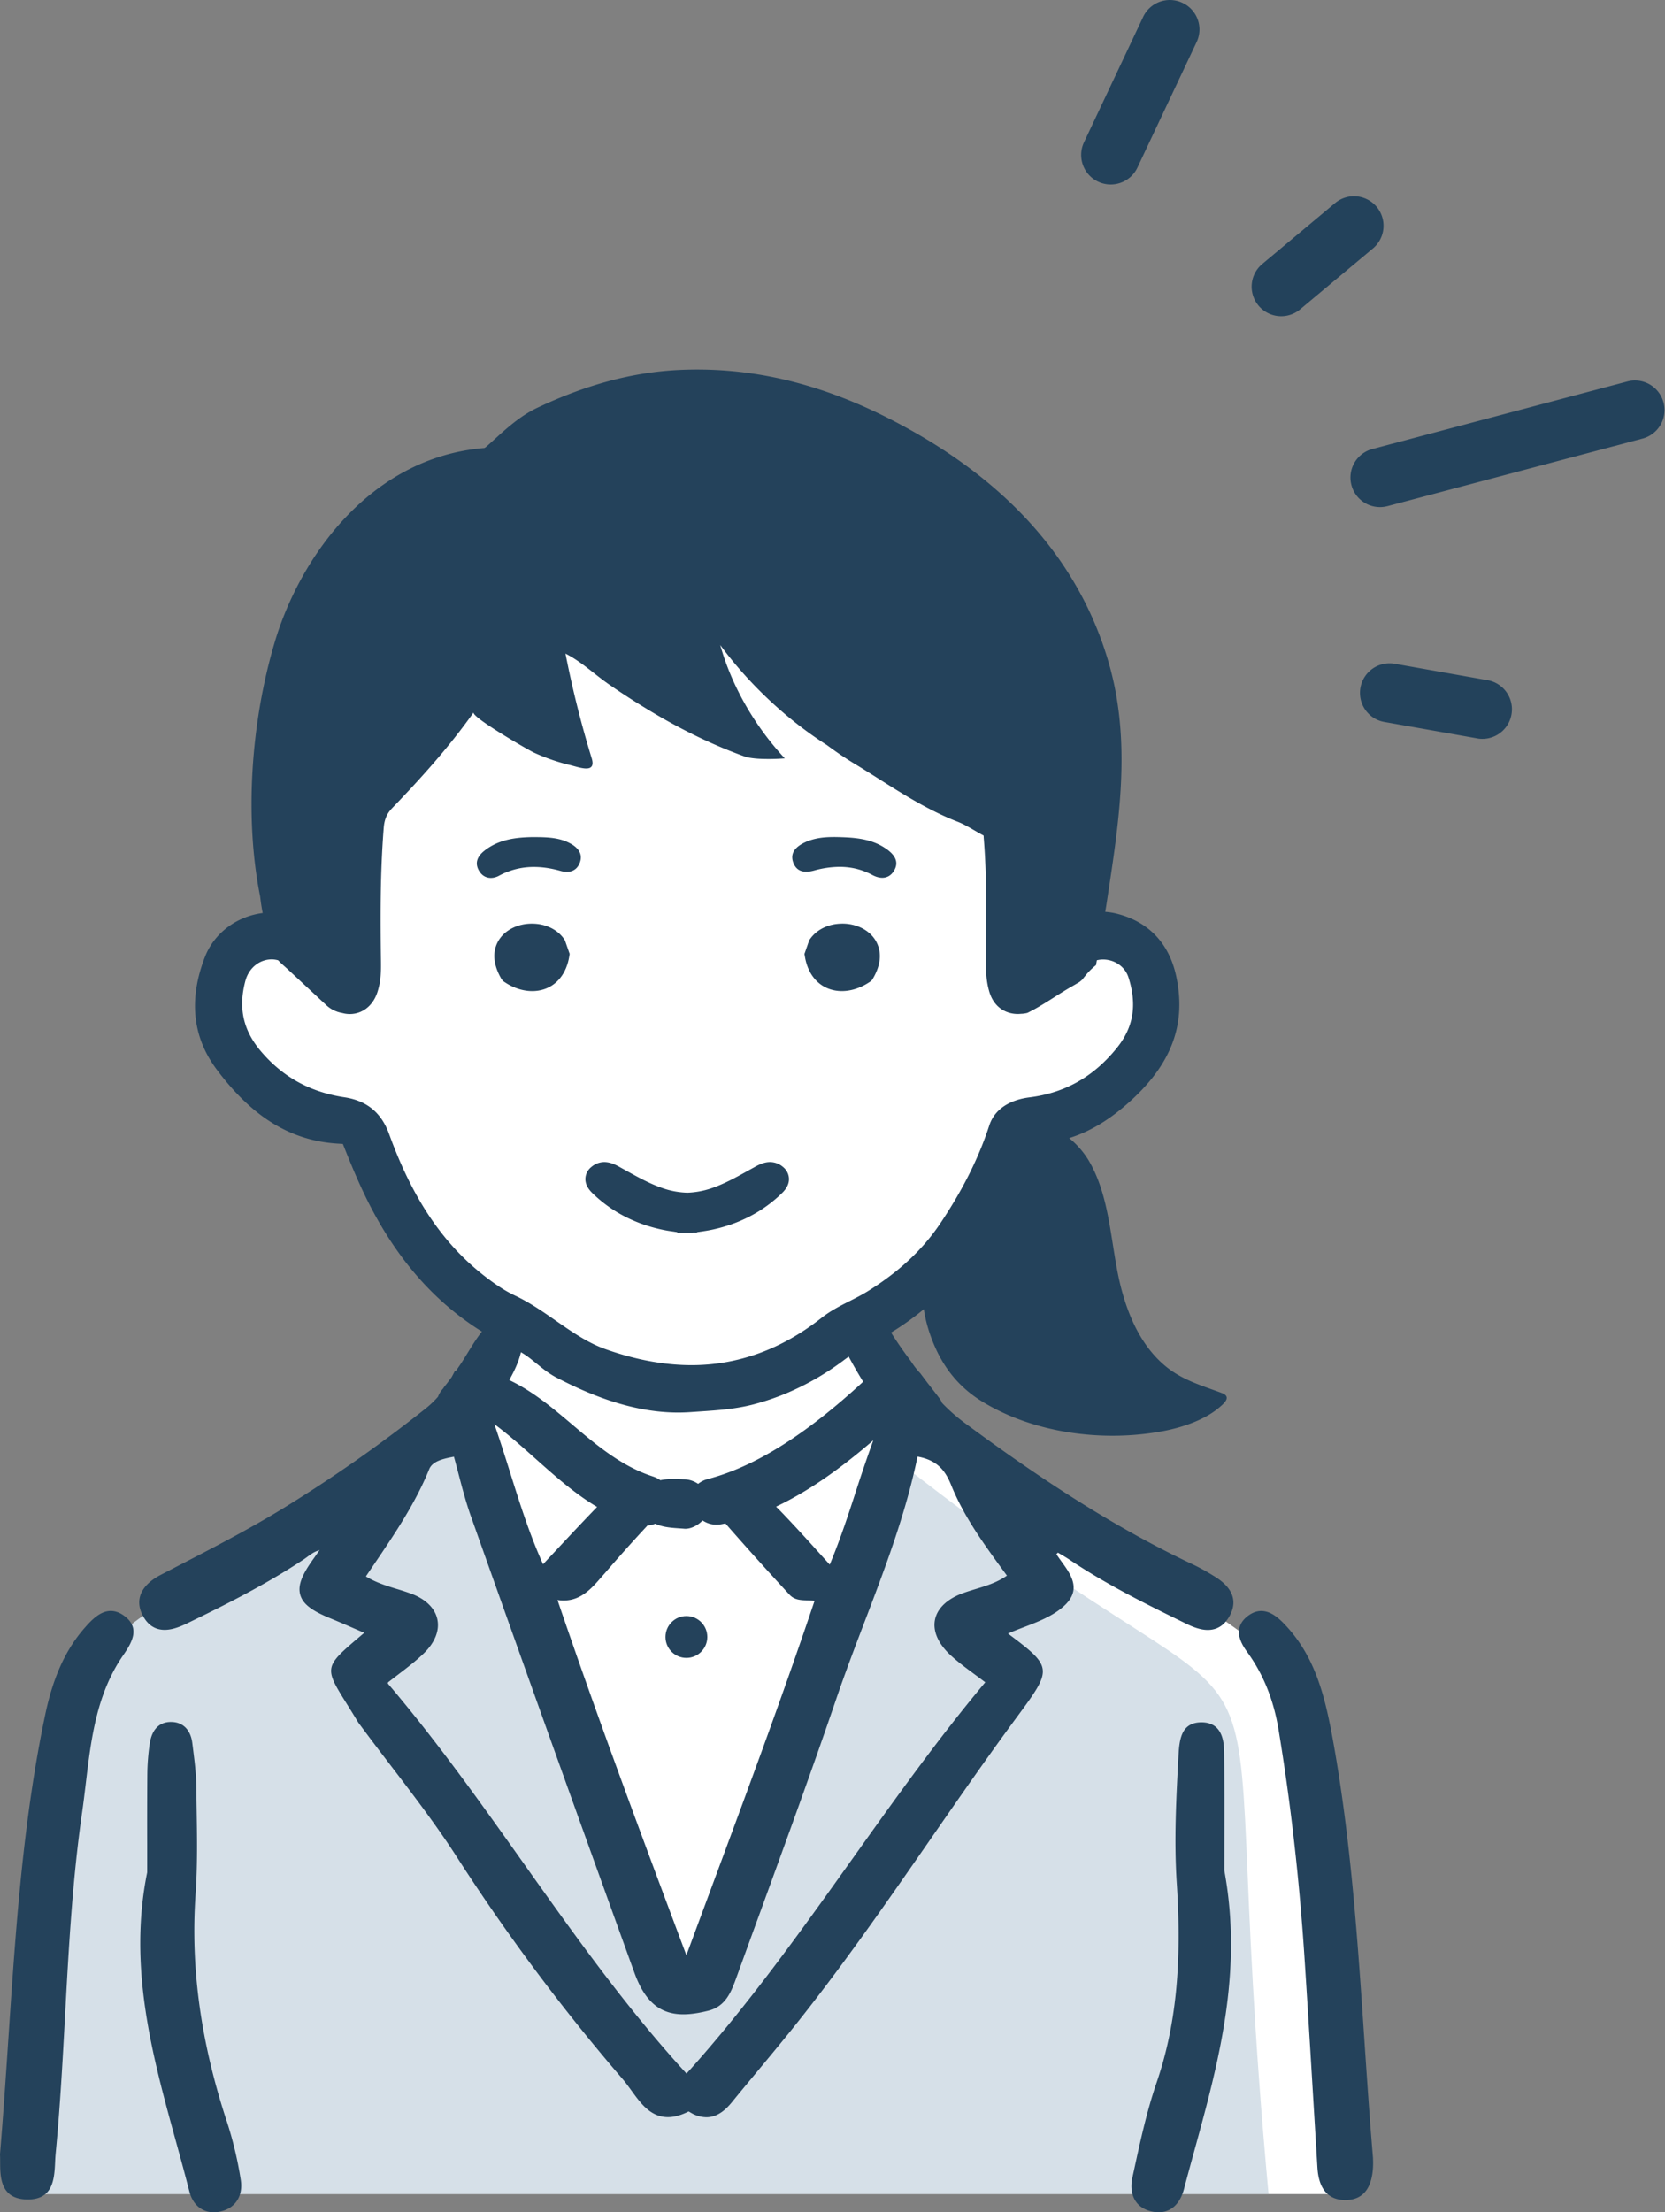 <svg id="a" xmlns="http://www.w3.org/2000/svg" width="103.403" height="137.337"><rect width="100%" height="100%" fill="#808080" stroke="none"/><defs><style>.d{fill:#24425b}.f{fill:#23425b}</style></defs><path class="f" d="M85.462 44.65a1.836 1.836 0 011.145-3.445l5.846 1.034a1.836 1.836 0 01-.639 3.613l-5.846-1.034a1.826 1.826 0 01-.506-.168zM84.879 31.285a1.834 1.834 0 01.354-3.412l15.865-4.201a1.835 1.835 0 01.94 3.547L86.173 31.42c-.451.119-.908.06-1.294-.134zM78.742 19.434a1.833 1.833 0 01-.351-3.046l4.554-3.808a1.835 1.835 0 012.353 2.815l-4.554 3.808a1.836 1.836 0 01-2.003.231zM68.154 11.257a1.835 1.835 0 01-.834-2.421l3.672-7.784a1.834 1.834 0 012.442-.876 1.821 1.821 0 01.877 2.442l-3.672 7.784a1.834 1.834 0 01-2.485.855z"/><path id="b" d="M33.039 37.249c-.028.153-12.31 10.985-12.31 10.985v10.68c-5.951-2.733-10.144 2.273-5.107 7.629 1.369 1.373 6.709 3.356 6.709 3.356 1.786 4.206 4.392 9.672 9.117 11.966l-1.811 4.637s3.427-.93-5.091 4.602c-11.71 7.712-11.686 6.931-17.77 11.21-4.181 3.599-4.468 31.271-4.798 33.893h81.448c-3.389-39.267 4.88-27.037-25.053-46.792-2.056-1.493-4.993-7.025-4.993-7.025 3.744-1.537 8.776-8.406 10.378-11.896 1.728-2.316 5.746-1.419 7.196-5.14 1.985-3.938 1.554-6.257-1.909-7.196l-6.462 2.888-.392-11.308-18.554-12.826-10.599.338z" fill="#fff"/><path d="M28.855 88.082c-1.977 1.293-12.984 9.27-16.786 10.511-7.991 3.436-7.932 8.206-9.827 17.888-.443 5.143-1.052 19.725-.886 19.725h77.425c-3.832-41.598 4.228-24.158-22.776-45.313-2.051-1.753-1.974 1.865-1.974 1.865l-10.267 30.645-3.038-1.772-11.871-33.55z" fill="#d6e0e8"/><path class="d" d="M75.355 97.819a12.857 12.857 0 00-1.249-.689c-5.525-2.596-10.464-6.046-14.15-8.762a11.049 11.049 0 01-1.452-1.273 1.052 1.052 0 00-.149-.274 153.39 153.39 0 00-.796-1.028l-.411-.548c-.203-.21-.39-.45-.56-.719l-.091-.123a24.801 24.801 0 01-1.243-1.811c-.287-.469-.721-.727-1.221-.727-.549 0-1.089.309-1.375.785-.269.447-.271.967-.006 1.465.305.572.618 1.119.931 1.627l.021.034-.03.028c-3.561 3.283-6.703 5.249-9.604 6.01a1.591 1.591 0 00-.585.28l-.028.022-.03-.02a1.604 1.604 0 00-.836-.263l-.132-.004c-.173-.006-.346-.013-.521-.013h-.121a3.345 3.345 0 00-.684.07l-.021.005-.018-.013a1.691 1.691 0 00-.439-.217c-1.951-.632-3.496-1.938-4.994-3.206-1.2-1.015-2.441-2.065-3.887-2.759l-.048-.023.026-.046c.355-.633.576-1.163.697-1.67.097-.408-.014-.854-.304-1.222-.297-.376-.738-.61-1.152-.61-.345 0-.655.157-.897.454-.362.444-.648.911-.952 1.405-.119.193-.238.386-.36.577-.084.131-.173.259-.262.387l-.067.11-.122.08-.012.025c-.038.078-.079.155-.12.232l-.048.089c-.083.114-.166.228-.25.339l-.253.323-.02.041a1.574 1.574 0 00-.33.524 6.126 6.126 0 01-.755.721 90.178 90.178 0 01-8.934 6.249c-2.087 1.272-4.282 2.405-6.404 3.502l-1.131.586c-.676.351-1.114.798-1.267 1.296-.122.397-.064.818.171 1.252.311.574.764.864 1.344.864.385 0 .821-.125 1.372-.392 2.377-1.152 4.897-2.409 7.277-3.99.075-.051.15-.105.231-.165.18-.132.366-.269.595-.354l.147-.055-.089.129c-.107.156-.199.289-.293.42-.74 1.027-.977 1.674-.816 2.234.159.556.69.973 1.833 1.442.546.224 1.088.459 1.647.702l.492.212-.32.272c-2.151 1.824-2.166 1.9-.796 4.085l.032.052c.195.31.417.666.665 1.079.044.074.097.144.149.213l.042.056c.612.829 1.238 1.648 1.864 2.467l.049.064c1.387 1.815 2.822 3.692 4.075 5.642a123.618 123.618 0 0010.283 13.766c.179.208.35.443.543.708.591.817 1.203 1.661 2.275 1.661.39 0 .803-.112 1.263-.341l.023-.011.124.071a1.929 1.929 0 00.974.288h.003c.737 0 1.259-.534 1.588-.936.5-.614 1.007-1.223 1.524-1.845l.092-.112c.657-.79 1.314-1.58 1.959-2.378 3.103-3.839 5.971-7.975 8.762-12 1.712-2.471 3.483-5.025 5.304-7.496l.188-.255c2.073-2.809 2.055-2.948-.619-4.953l-.069-.051.078-.034c.294-.127.603-.245.906-.36.884-.338 1.798-.688 2.482-1.303 1.132-1.016.46-1.947-.134-2.767-.11-.153-.222-.307-.323-.464l.092-.096c.283.163.519.302.749.456 2.234 1.496 4.618 2.69 7.278 3.985.498.242.918.36 1.283.36.558 0 1-.27 1.316-.803.857-1.448-.519-2.29-.971-2.567zM48.26 93.5c1.82-.867 3.727-2.163 5.831-3.963l.143-.122-.064.176a94.805 94.805 0 00-.977 2.872c-.487 1.499-.991 3.05-1.633 4.595l-.03.072-.811-.896a105.418 105.418 0 00-2.047-2.219c-.14-.146-.281-.291-.425-.434l-.05-.05.063-.03zm-10.741 4.214a98.506 98.506 0 012.644-2.959l.05-.057h.019c.144-.008.289-.041.445-.101l.02-.008.019.009c.441.209.966.246 1.473.281.104.007.207.014.306.023a.825.825 0 00.071.003c.39 0 .801-.243 1.038-.487l.028-.03.035.022c.252.159.531.24.831.24.083 0 .167-.006.254-.019.052-.008.105-.019.155-.029l.145-.028.018.021a214.35 214.35 0 003.963 4.403c.306.331.71.342 1.101.353.136.004.267.008.393.026l.059.008-.019.056c-2.002 5.945-4.156 11.745-6.447 17.912l-1.493 4.025-.047-.125c-2.881-7.678-5.466-14.621-7.932-21.85l-.026-.075.078.01c.105.014.208.02.308.02 1.077 0 1.739-.761 2.324-1.433l.184-.211zm-6.688-9.206c.846.638 1.656 1.36 2.444 2.062 1.181 1.052 2.403 2.139 3.753 2.947l.054.032-.043.045c-.785.811-1.551 1.627-2.354 2.487l-.96 1.026-.03-.068c-.831-1.849-1.445-3.808-2.042-5.713-.257-.82-.565-1.79-.899-2.763l-.053-.153.129.098zm31.659 9.336c-.603.409-1.262.609-1.898.802-.257.078-.512.156-.762.245-.995.357-1.621.947-1.765 1.662-.144.717.21 1.509.997 2.227.444.405.915.754 1.461 1.158.2.147.408.301.624.465l.042.031-.033.04c-2.935 3.511-5.633 7.293-8.255 10.972-3.183 4.464-6.474 9.08-10.229 13.24l-.036.04-.037-.04c-3.721-4.06-6.956-8.613-10.084-13.017-2.647-3.727-5.385-7.581-8.428-11.156l.007-.071c.186-.145.368-.285.548-.423l.097-.074c.57-.435 1.107-.846 1.589-1.315.684-.667.98-1.414.833-2.103-.148-.695-.73-1.263-1.639-1.598a16.378 16.378 0 00-.877-.286c-.619-.189-1.26-.386-1.878-.753l-.045-.027.506-.747c1.258-1.854 2.559-3.772 3.427-5.91.196-.484.817-.639 1.491-.768l.044-.008.013.044c.093.338.182.676.272 1.022.229.873.465 1.775.772 2.64a4777.88 4777.88 0 0010.154 28.336c.645 1.78 1.582 2.575 3.037 2.575.449 0 .957-.073 1.554-.224 1.096-.276 1.429-1.196 1.752-2.086.504-1.392 1.011-2.783 1.543-4.242 1.559-4.278 3.172-8.702 4.667-13.086.538-1.575 1.141-3.157 1.728-4.698 1.251-3.279 2.546-6.67 3.29-10.24l.01-.048.048.009c1.197.233 1.682.873 2.041 1.762.804 1.986 2.046 3.682 3.362 5.481l.1.137-.042.028zM7.709 100.307c-.271-.199-.55-.3-.829-.3-.633 0-1.144.513-1.573.994-1.206 1.351-1.999 3.073-2.494 5.419-1.389 6.59-1.844 13.408-2.284 20.001l-.007.099c-.157 2.353-.32 4.787-.523 7.212.008.154.009.319.009.49.003.912.007 2.291 1.665 2.32h.054c1.585 0 1.647-1.293 1.696-2.333a9.81 9.81 0 01.034-.531c.276-2.873.435-5.794.588-8.633.223-4.111.454-8.363 1.051-12.512.084-.586.154-1.176.225-1.768l.009-.074c.325-2.721.661-5.535 2.318-7.931.58-.838 1.063-1.717.061-2.453zM85.271 134.11l-.002-.133c-.209-2.469-.377-4.967-.541-7.404-.405-6.015-.824-12.236-1.9-18.279-.514-2.884-1.1-5.437-3.078-7.488-.358-.371-.842-.797-1.42-.797-.304 0-.603.119-.889.353-.985.809-.251 1.826.026 2.209.993 1.376 1.625 2.942 1.932 4.788.756 4.545 1.304 9.38 1.628 14.369.221 3.402.425 6.804.63 10.205l.154 2.549c.031.518.127 2.096 1.735 2.096h.048c1.038-.02 1.601-.705 1.674-2.035a4.93 4.93 0 00.004-.434zM14.073 131.658c-1.612-4.92-2.242-9.516-1.928-14.05.125-1.803.094-3.624.065-5.386l-.003-.197c-.006-.381-.012-.763-.016-1.143-.009-.759-.103-1.518-.195-2.251l-.051-.409c-.097-.809-.552-1.29-1.25-1.323l-.082-.002c-.508 0-1.149.236-1.316 1.359a13.897 13.897 0 00-.149 1.892 452.33 452.33 0 00-.008 4.345v1.744c-1.192 5.879.317 11.362 1.776 16.664.289 1.049.577 2.097.846 3.148.206.806.77 1.288 1.509 1.288.115 0 .234-.012.354-.034.966-.179 1.487-.955 1.327-1.978a23.264 23.264 0 00-.878-3.667zM76.038 114.367c.003-1.66.006-3.548-.011-5.435-.006-.653-.017-2.011-1.417-2.011-1.211.012-1.362.972-1.42 2.041-.14 2.594-.284 5.276-.109 7.939.331 5.073-.056 8.895-1.253 12.39-.605 1.764-1.009 3.624-1.4 5.422l-.103.475c-.124.567-.05 1.089.208 1.469.234.346.617.571 1.106.652.112.018.219.027.32.027.768 0 1.327-.516 1.574-1.453.209-.795.427-1.589.646-2.387 1.487-5.424 3.026-11.034 1.857-17.371l.002-1.758z"/><circle class="d" cx="42.628" cy="101.622" r="1.299"/><path class="d" d="M52.304 57.338c-.834 0-1.578.354-2.006.969l-.04.056-.299.858.031.175c.221 1.313 1.101 2.128 2.298 2.128.58 0 1.192-.2 1.761-.591l.115-.103.056-.096c.629-1.08.439-1.862.169-2.328-.383-.66-1.182-1.07-2.085-1.07zM35.064 58.341l-.039-.056c-.413-.593-1.158-.947-1.99-.947-.903 0-1.702.41-2.085 1.07-.27.465-.46 1.247.191 2.365l.095.124.093.064c.53.364 1.141.564 1.722.564 1.196 0 2.077-.815 2.298-2.129l.029-.177-.275-.791-.039-.088zM47.822 72.14c-.343 0-.644.139-.892.274l-.442.244c-.761.424-1.547.862-2.37 1.13a5.15 5.15 0 01-1.428.254 5.076 5.076 0 01-1.455-.254c-.82-.267-1.606-.704-2.37-1.129l-.443-.245c-.234-.128-.546-.274-.891-.274-.296 0-.58.109-.82.316a.97.97 0 00-.356.713c-.012.474.327.798.508.971 1.159 1.101 2.591 1.84 4.255 2.196.172.037.347.069.521.094l.422.063v.035l1.199-.014.032-.002v-.02l.422-.062c.176-.026.351-.058.523-.094 1.665-.356 3.097-1.096 4.256-2.198.181-.173.517-.494.505-.968a.973.973 0 00-.355-.713 1.248 1.248 0 00-.821-.317zM35.465 52.387c-.614-.351-1.286-.42-2.236-.42h-.252c-.969.027-1.988.143-2.868.824-.506.391-.626.819-.355 1.273.17.285.424.436.732.436.162 0 .333-.045.494-.131a4.512 4.512 0 012.18-.549c.523 0 1.065.08 1.657.246.133.038.262.057.384.057.368 0 .64-.179.786-.517.265-.611-.138-1-.522-1.219zM55.084 52.729c-.902-.658-1.956-.737-3.046-.764a9.663 9.663 0 00-.24-.003c-.538 0-1.237.042-1.878.364-.639.322-.854.748-.637 1.267.146.351.405.522.79.522.145 0 .302-.024.481-.072a6.037 6.037 0 011.583-.23c.735 0 1.402.165 2.04.505.215.115.422.173.615.173.298 0 .547-.145.719-.42.298-.477.159-.916-.425-1.342z"/><path class="d" d="M75.888 86.482c-1.261-.475-2.451-.797-3.513-1.678-1.443-1.197-2.252-2.974-2.727-4.762-.687-2.588-.634-5.621-2.026-7.982a5.334 5.334 0 00-1.223-1.408c1.346-.417 2.635-1.21 3.952-2.437 2.465-2.298 3.321-4.72 2.694-7.622-.446-2.061-1.744-3.406-3.755-3.889a4.1 4.1 0 00-.65-.097l.056-.346.107-.697c.652-4.277 1.327-8.7.379-13.123a19.202 19.202 0 00-.359-1.412c-1.853-6.277-6.359-11.302-13.392-14.934-4.11-2.123-8.08-3.155-12.136-3.155-.382 0-.766.009-1.153.028-2.866.142-5.735.909-8.77 2.344-1.046.495-1.871 1.243-2.669 1.968a35.13 35.13 0 01-.456.41c-.134.119-.159.121-.18.123-7.119.588-11.45 6.841-12.995 12.017-1.534 5.138-1.873 11.073-.914 15.833.037.331.087.662.148.981l.007.036c-1.609.206-3.008 1.241-3.581 2.713-1.023 2.624-.783 4.974.714 6.984 2.213 2.97 4.606 4.438 7.534 4.618l.313.019.116.291c.366.918.811 1.998 1.326 3.052 2.228 4.544 5.308 7.649 9.418 9.49.406.182.775.482 1.166.8.382.311.778.632 1.253.878 1.798.929 4.537 2.164 7.539 2.164.268 0 .539-.01.811-.029l.557-.038c1.087-.073 2.21-.148 3.331-.442a15.541 15.541 0 001.936-.648 16.71 16.71 0 003.597-2.046 9.886 9.886 0 011.586-.987 17.478 17.478 0 003.444-2.225c.09.621.261 1.264.533 1.958.625 1.594 1.599 2.86 3.089 3.774 3.228 1.978 7.525 2.531 11.242 1.834 1.11-.208 2.518-.655 3.46-1.445.304-.255.818-.675.19-.912zm-22.025-6.307c-.341.212-.717.403-1.084.589-.59.298-1.201.607-1.764 1.051-2.468 1.946-5.184 2.932-8.071 2.932-1.688 0-3.489-.335-5.351-.996-1.101-.391-2.096-1.084-3.059-1.754-.806-.561-1.64-1.141-2.569-1.577-.515-.242-1.059-.585-1.713-1.08-2.678-2.026-4.612-4.867-6.086-8.94-.48-1.326-1.387-2.072-2.771-2.28-2.121-.32-3.811-1.245-5.166-2.827-1.128-1.315-1.442-2.715-.989-4.404.213-.796.871-1.332 1.638-1.332.132 0 .263.022.392.054.137.143.275.268.396.375l.171.154 2.413 2.246a1.92 1.92 0 001.008.501c.153.043.308.064.464.064.775 0 1.428-.507 1.705-1.323.231-.678.241-1.326.231-1.986-.04-2.646-.047-5.477.173-8.251.042-.525.193-.879.522-1.221 1.745-1.813 3.511-3.758 5.062-5.948-.19.268 3.381 2.334 3.75 2.502.71.324 1.45.583 2.212.765.593.142 1.675.58 1.368-.421a64.081 64.081 0 01-1.626-6.491c.969.48 1.845 1.325 2.74 1.938a47.243 47.243 0 003.171 2.004c1.707.981 3.491 1.833 5.347 2.49.256.047.515.082.781.095.53.026 1.056.016 1.581-.026-1.852-1.991-3.283-4.448-4.009-7.034 1.758 2.387 4.095 4.598 6.626 6.211.56.416 1.139.812 1.745 1.178.49.296.974.602 1.458.908 1.54.973 3.131 1.979 4.922 2.674.332.128.666.322 1.021.527.188.109.377.218.583.329l.007.123c.197 2.402.171 4.873.145 7.265l-.005.433c-.006.588.015 1.221.205 1.864.286.973.972 1.26 1.355 1.345a1.885 1.885 0 00.613.035c.138-.002.272-.024.404-.056l.01-.007c.958-.471 1.825-1.11 2.752-1.638.151-.086.309-.18.47-.276.065-.047.116-.098.175-.147a8.59 8.59 0 01.305-.38c.169-.196.351-.363.545-.518l.053-.302a1.66 1.66 0 01.375-.047c.739 0 1.378.449 1.59 1.116.541 1.703.311 3.093-.722 4.373-1.444 1.792-3.223 2.796-5.438 3.072-.747.093-2.064.443-2.49 1.752-.652 2.006-1.646 3.992-3.039 6.071-1.091 1.629-2.573 3.011-4.531 4.227z"/></svg>